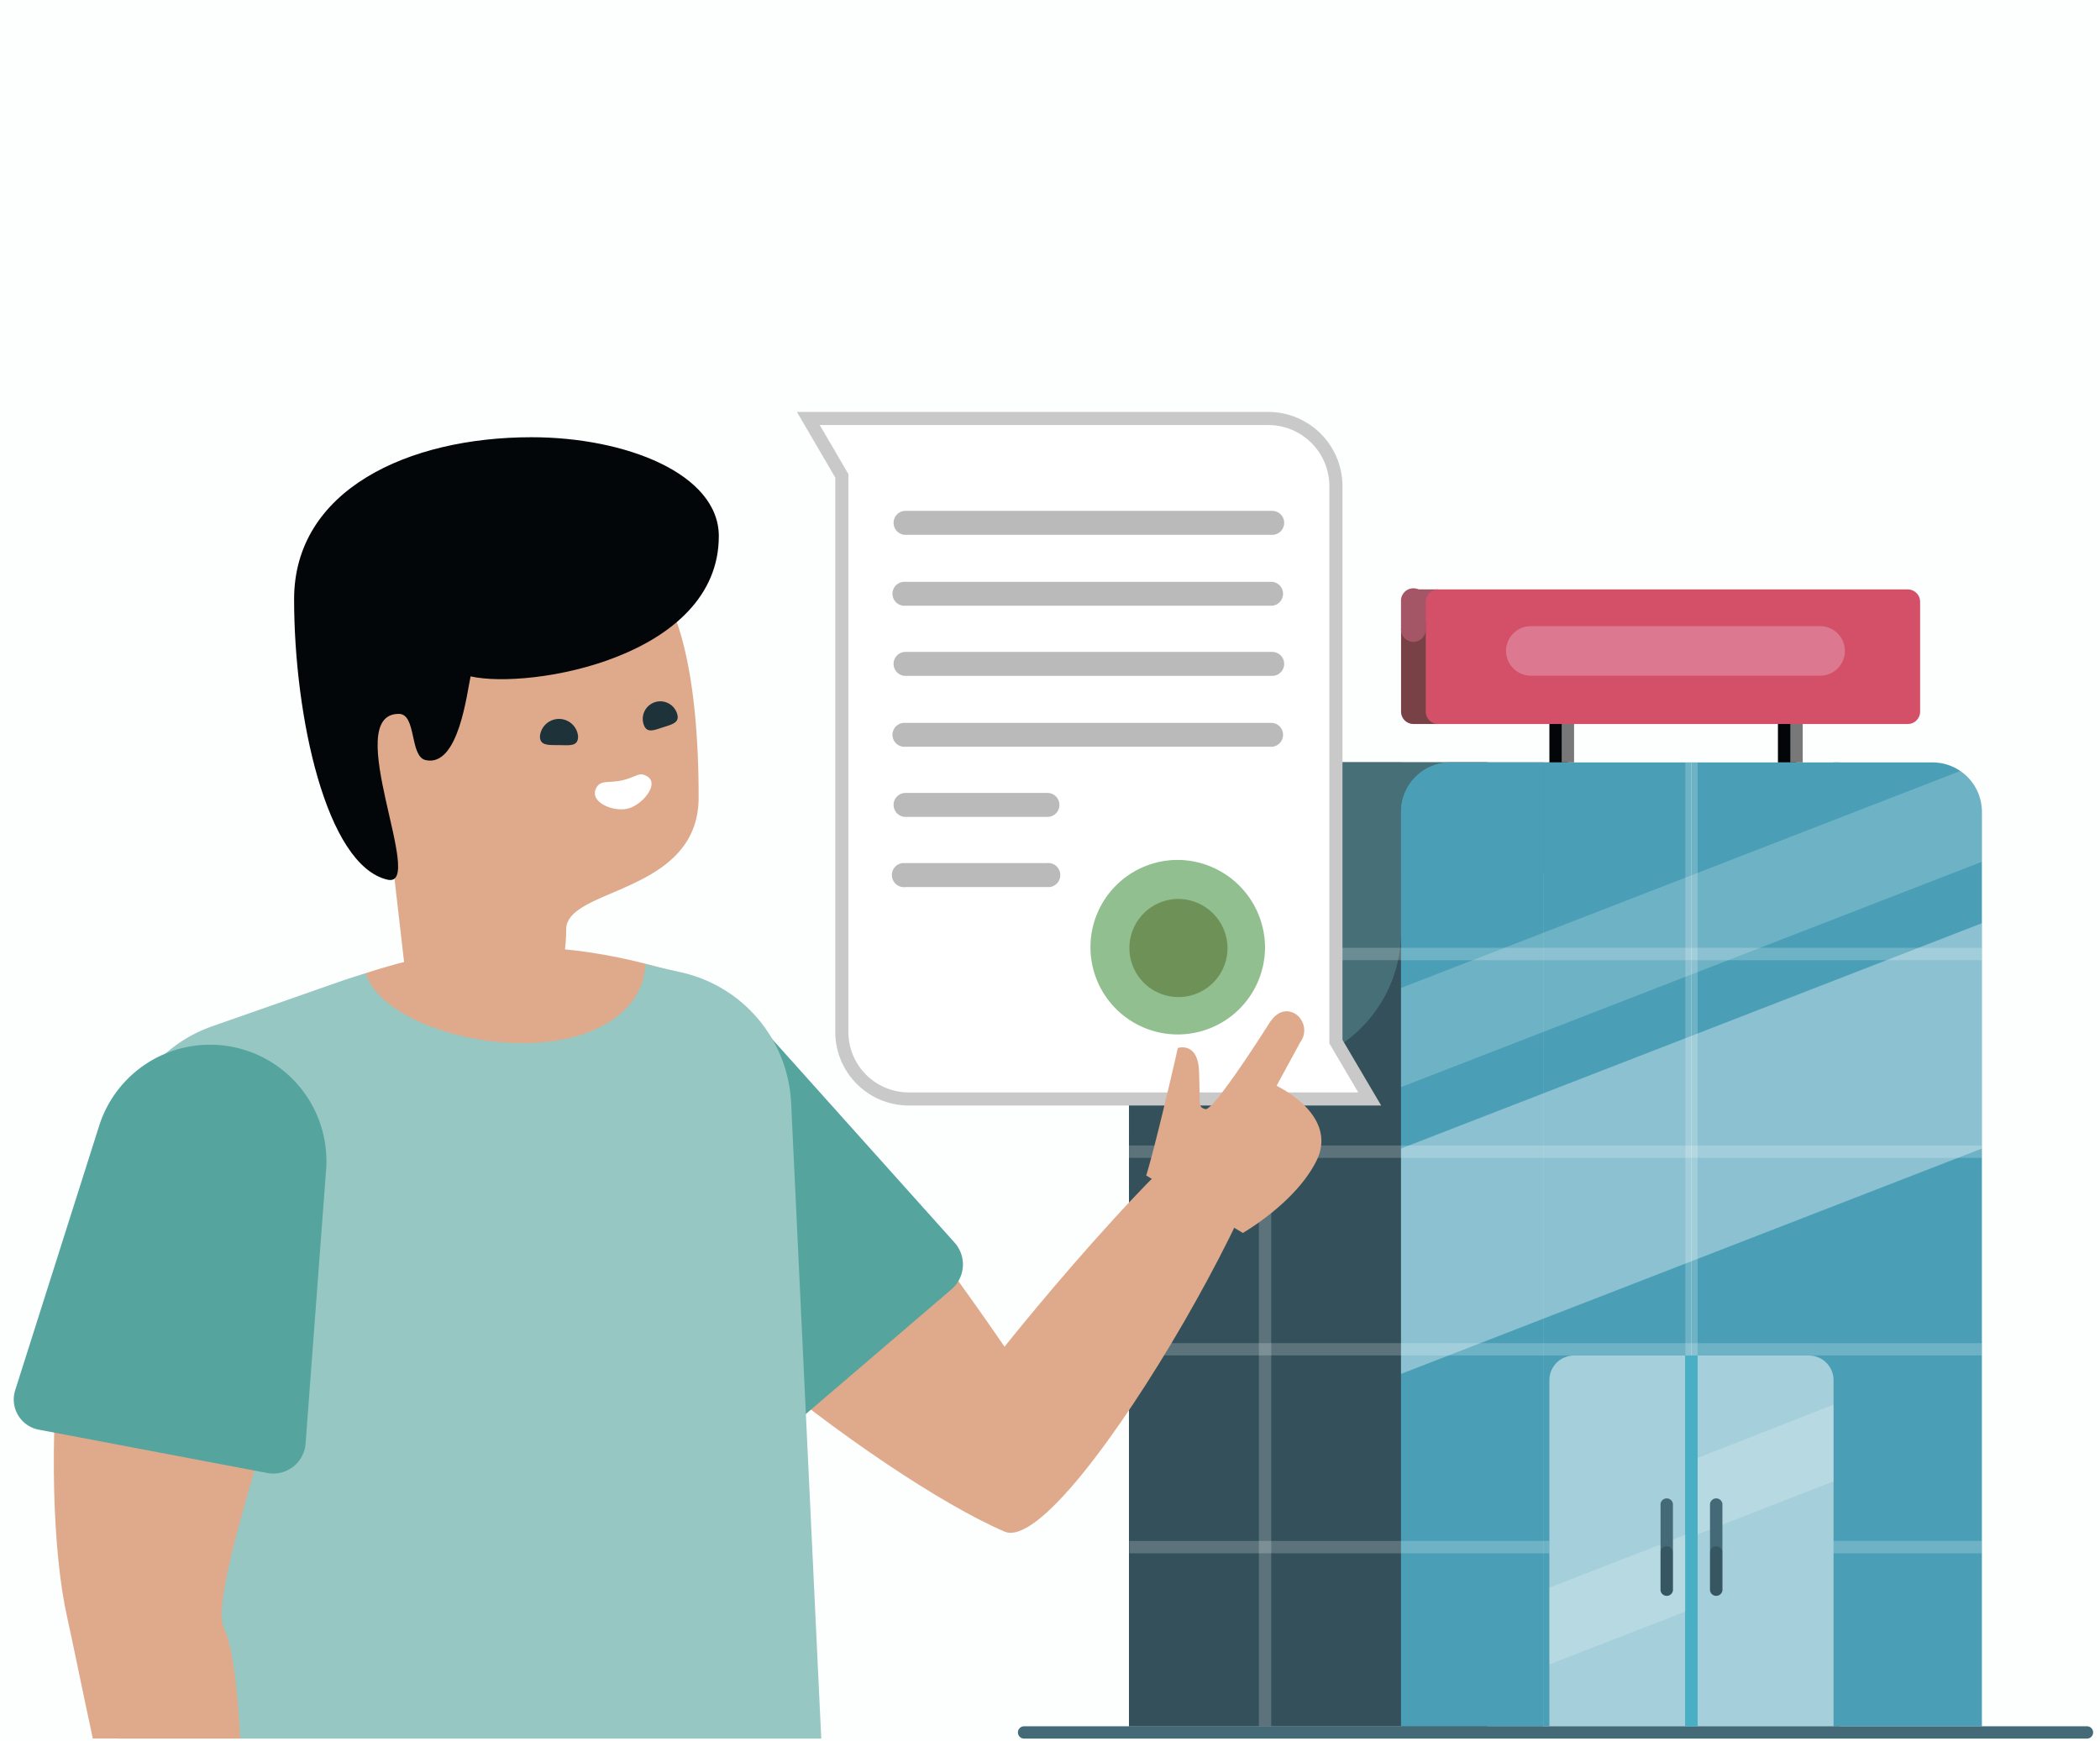 <svg id="Слой_1" data-name="Слой 1" xmlns="http://www.w3.org/2000/svg" viewBox="0 0 205 170"><defs><style>.cls-1{fill:#fdfefe;}.cls-2{fill:#33505b;}.cls-3{fill:#476f78;}.cls-4{fill:#4a9fb7;}.cls-20,.cls-26,.cls-5,.cls-6{fill:#fff;}.cls-5{fill-opacity:0.5;}.cls-17,.cls-6,.cls-9{opacity:0.2;isolation:isolate;}.cls-7{fill:#446a78;}.cls-8{fill:#49afc4;}.cls-10,.cls-9{fill:#020608;}.cls-11{fill:#787878;}.cls-12{fill:#774145;}.cls-13{fill:#a45566;}.cls-14{fill:#d44f68;}.cls-15{fill:#dc7990;}.cls-16{fill:#446875;}.cls-17{fill:#08090b;}.cls-18{fill:#c7854d;}.cls-19{fill:#e4c6a2;}.cls-20{stroke:#c9c9c9;stroke-miterlimit:10;stroke-width:1.28px;}.cls-21{fill:#b9bab9;}.cls-22{fill:#91bf8f;}.cls-23{fill:#6e9158;}.cls-24{fill:#deaa8b;}.cls-25{fill:#55a59e;}.cls-27{fill:#1e3239;}.cls-28{fill:#97c7c3;}</style></defs><title>prt4</title><rect class="cls-1" width="205" height="170"/><path class="cls-2" d="M110.39,79.13a4.83,4.83,0,0,1,4.83-4.83h30.16v94.11h-35Z" transform="translate(-0.17 0.14)"/><path class="cls-2" d="M110.39,79.13a4.83,4.83,0,0,1,4.83-4.83h30.16v94.11h-35Z" transform="translate(-0.17 0.14)"/><path class="cls-3" d="M110.39,79.13a4.83,4.83,0,0,1,4.83-4.83h21.72V91.19a13.28,13.28,0,0,1-26.55,0Z" transform="translate(-0.17 0.14)"/><path class="cls-3" d="M110.39,79.73a5.44,5.44,0,0,1,5.43-5.43h37.4a5.43,5.43,0,1,1,0,10.86h-37.4A5.44,5.44,0,0,1,110.39,79.73Z" transform="translate(-0.17 0.14)"/><path class="cls-4" d="M136.94,79.13a4.82,4.82,0,0,1,4.82-4.83h9.05v94.11H136.94Z" transform="translate(-0.17 0.14)"/><path class="cls-4" d="M150.81,74.3h14.48v94.11H150.81Z" transform="translate(-0.17 0.14)"/><path class="cls-4" d="M165.29,74.3h14.48v94.11H165.29Z" transform="translate(-0.17 0.14)"/><path class="cls-4" d="M179.16,74.3h9.66a4.82,4.82,0,0,1,4.82,4.83v89.28H179.16Z" transform="translate(-0.17 0.14)"/><path class="cls-5" d="M151.42,134.63a2.41,2.41,0,0,1,2.41-2.42h10.86v36.2H151.42Z" transform="translate(-0.17 0.14)"/><path class="cls-5" d="M165.89,132.21h10.86a2.41,2.41,0,0,1,2.41,2.42v33.78H165.89Z" transform="translate(-0.17 0.14)"/><path class="cls-6" d="M123.06,74.3h1.21v94.11h-1.21Z" transform="translate(-0.17 0.14)"/><path class="cls-4" d="M136.94,79.13a4.82,4.82,0,0,1,4.82-4.83h9.05v94.11H136.94Z" transform="translate(-0.17 0.14)"/><path class="cls-6" d="M193.64,92.4v1.21H110.39V92.4Z" transform="translate(-0.17 0.14)"/><path class="cls-6" d="M193.64,111.7v1.21H110.39V111.7Z" transform="translate(-0.17 0.14)"/><path class="cls-6" d="M193.64,131v1.2H110.39V131Z" transform="translate(-0.17 0.14)"/><path class="cls-6" d="M151.42,150.31v1.21h-41v-1.21Z" transform="translate(-0.17 0.14)"/><path class="cls-7" d="M203.9,168.41a.6.6,0,1,1,0,1.2H100.14a.6.6,0,0,1,0-1.2Z" transform="translate(-0.17 0.14)"/><path class="cls-6" d="M193.64,150.31v1.21H179.16v-1.21Z" transform="translate(-0.17 0.14)"/><path class="cls-6" d="M164.69,74.3h1.2v57.91h-1.2Z" transform="translate(-0.17 0.14)"/><path class="cls-8" d="M164.69,132.21h1.2v36.2h-1.2Z" transform="translate(-0.17 0.14)"/><path class="cls-6" d="M136.94,96.32l56.7-22V84l-56.7,22Z" transform="translate(-0.17 0.14)"/><path class="cls-6" d="M136.94,112l56.7-22v22l-56.7,22Z" transform="translate(-0.17 0.14)"/><path class="cls-6" d="M136.94,112l56.7-22v22l-56.7,22Z" transform="translate(-0.17 0.14)"/><path class="cls-6" d="M165.89,142.2,179.16,137v7.5l-13.27,5.17Z" transform="translate(-0.17 0.14)"/><path class="cls-6" d="M151.42,154.87l13.27-5.16v7.5l-13.27,5.16Z" transform="translate(-0.17 0.14)"/><path class="cls-7" d="M162.27,146.69a.61.61,0,0,1,1.21,0v8.45a.61.61,0,0,1-1.21,0Z" transform="translate(-0.17 0.14)"/><path class="cls-9" d="M162.27,151.52a.61.61,0,1,1,1.21,0v3.62a.61.61,0,0,1-1.21,0Z" transform="translate(-0.17 0.14)"/><path class="cls-7" d="M167.1,146.69a.61.61,0,0,1,1.21,0v8.45a.61.61,0,0,1-1.21,0Z" transform="translate(-0.17 0.14)"/><path class="cls-10" d="M151.42,68.67h1.8V74.3h-1.8Z" transform="translate(-0.17 0.14)"/><path class="cls-11" d="M152.62,68.67h1.21V74.3h-1.21Z" transform="translate(-0.17 0.14)"/><path class="cls-10" d="M173.73,68.67h1.81V74.3h-1.81Z" transform="translate(-0.17 0.14)"/><path class="cls-11" d="M174.94,68.67h1.21V74.3h-1.21Z" transform="translate(-0.17 0.14)"/><path class="cls-12" d="M136.94,58.62a1.21,1.21,0,0,1,1.2-1.21h2.42V70.55h-2.42a1.21,1.21,0,0,1-1.2-1.21Z" transform="translate(-0.17 0.14)"/><path class="cls-13" d="M136.94,58.62a1.21,1.21,0,1,1,2.41,0v2.59a1.21,1.21,0,1,1-2.41,0Z" transform="translate(-0.17 0.14)"/><path class="cls-13" d="M137.54,59a1.56,1.56,0,0,1,1.56-1.57h1.7a1.57,1.57,0,1,1,0,3.13h-1.7A1.56,1.56,0,0,1,137.54,59Z" transform="translate(-0.17 0.14)"/><path class="cls-14" d="M139.35,58.62a1.21,1.21,0,0,1,1.21-1.21H186.4a1.21,1.21,0,0,1,1.21,1.21V69.34a1.21,1.21,0,0,1-1.21,1.21H140.56a1.21,1.21,0,0,1-1.21-1.21Z" transform="translate(-0.17 0.14)"/><path class="cls-9" d="M167.1,151.52a.61.61,0,1,1,1.21,0v3.62a.61.61,0,0,1-1.21,0Z" transform="translate(-0.17 0.14)"/><path class="cls-15" d="M147.19,63.44A2.41,2.41,0,0,1,149.61,61H178a2.42,2.42,0,0,1,0,4.83H149.61A2.42,2.42,0,0,1,147.19,63.44Z" transform="translate(-0.17 0.14)"/><path class="cls-6" d="M122.65,96.11v1.4H105.84v-1.4Z" transform="translate(-0.17 0.14)"/><path class="cls-6" d="M90.44,86.7l15.4-6v8.71l-15.4,6Z" transform="translate(-0.17 0.14)"/><path class="cls-16" d="M86.16,91.91a.69.69,0,0,1,.78-.62.67.67,0,0,1,.62.62v9.8a.71.71,0,0,1-.78.63.67.67,0,0,1-.62-.63Z" transform="translate(-0.17 0.14)"/><path class="cls-17" d="M86.16,97.51a.69.69,0,0,1,.78-.62.67.67,0,0,1,.62.62v4.2a.71.71,0,0,1-.78.63.67.67,0,0,1-.62-.63Z" transform="translate(-0.17 0.14)"/><path class="cls-16" d="M91.76,91.91a.7.7,0,0,1,1.4,0v9.8a.7.7,0,1,1-1.4,0Z" transform="translate(-0.17 0.14)"/><path class="cls-17" d="M91.76,97.51a.7.7,0,1,1,1.4,0v4.2a.7.7,0,1,1-1.4,0Z" transform="translate(-0.17 0.14)"/><path class="cls-18" d="M130.74,70.05h0s-.47-.16-.55-.39v-.23c.08-.08.16-.16.24-.16s.15.08.23.08a1.2,1.2,0,0,1,.08.7Zm-.39-.55h-.08v.08c0,.08.23.24.39.24a.42.42,0,0,0-.16-.32Z" transform="translate(-0.17 0.14)"/><path class="cls-19" d="M128.09,43.52a.73.73,0,0,0-.78.78v5.37h1.87V44.76a1.05,1.05,0,0,0-.93-1.16Z" transform="translate(-0.17 0.14)"/><path class="cls-19" d="M127.24,49.28v2.33c0,.16.07.23.15.39l1.09,1.24c.08.16.31.16.47,0s.15-.15.08-.23a.27.27,0,0,0-.08-.23l-.78-1V50.29a.21.21,0,0,1,.23-.24.34.34,0,0,1,.31.24h0v.93a.37.37,0,0,0,.39.39.36.36,0,0,0,.39-.39V50l-.31-.78Z" transform="translate(-0.17 0.14)"/><path class="cls-20" d="M130.58,101.56V47.33A6.61,6.61,0,0,0,124,40.72H79.08l3.27,5.6v54.23a6.54,6.54,0,0,0,6.53,6.61h45Z" transform="translate(-0.17 0.14)"/><path class="cls-21" d="M124.36,52.08H88.57a1.17,1.17,0,1,1,0-2.34h35.79a1.17,1.17,0,0,1,0,2.34Z" transform="translate(-0.17 0.14)"/><path class="cls-21" d="M124.36,59H88.57a1.17,1.17,0,1,1,0-2.33h35.79a1.17,1.17,0,0,1,0,2.33Z" transform="translate(-0.17 0.14)"/><path class="cls-21" d="M124.36,65.85H88.57a1.17,1.17,0,1,1,0-2.34h35.79a1.17,1.17,0,0,1,0,2.34Z" transform="translate(-0.17 0.14)"/><path class="cls-21" d="M124.36,72.77H88.57a1.17,1.17,0,1,1,0-2.33h35.79a1.17,1.17,0,0,1,0,2.33Z" transform="translate(-0.17 0.14)"/><path class="cls-21" d="M102.42,79.62H88.57a1.17,1.17,0,1,1,0-2.34h13.85a1.17,1.17,0,0,1,0,2.34Z" transform="translate(-0.17 0.14)"/><path class="cls-21" d="M102.42,86.47H88.57a1.18,1.18,0,0,1-.31-2.34h14.08a1.18,1.18,0,0,1,.31,2.34Z" transform="translate(-0.17 0.14)"/><path class="cls-22" d="M123.66,92.38a8.52,8.52,0,1,1-8.56-8.56A8.57,8.57,0,0,1,123.66,92.38Z" transform="translate(-0.17 0.14)"/><path class="cls-23" d="M120,92.38a4.79,4.79,0,1,1-4.82-4.75h0A4.83,4.83,0,0,1,120,92.38Z" transform="translate(-0.17 0.14)"/><path class="cls-24" d="M98.23,149.4C86,144.14,56.78,121.68,58.31,113s9.2-13,15.73-10.34,24.19,28.69,24.19,28.69S118,106.47,124,106.47,104.55,152.12,98.23,149.4Z" transform="translate(-0.17 0.14)"/><path class="cls-25" d="M56.93,114.18a11.38,11.38,0,0,1,18.5-13l17.92,20a3.2,3.2,0,0,1-.3,4.57l-17.52,15a3.1,3.1,0,0,1-4.74-.88Z" transform="translate(-0.17 0.14)"/><path class="cls-24" d="M55.44,90.61c0,4.66-2,7.37-1.56,11.22l-15.49-1.12a11.87,11.87,0,0,0,1.24-6.8l-1.15-10S34,74.43,34,67.45C34,52,46,53.71,58.93,53.71c7.72,0,9.44,12.88,9.44,24C68.37,87.19,55.44,86.49,55.44,90.61Z" transform="translate(-0.17 0.14)"/><path class="cls-10" d="M70.34,52.21c0,11.8-18.37,15-24.23,13.69-.35,1.51-1.15,8.92-4.4,8.17-1.57-.37-.86-4.51-2.61-4.51-5.75,0,2.73,17.08-1.1,16.19-6-1.38-9.12-16-9.12-27.38C28.88,47.7,40,42.55,52.06,42.55,61.26,42.55,70.34,46.13,70.34,52.21Z" transform="translate(-0.17 0.14)"/><path class="cls-24" d="M64.94,94.43c-16-4.58-26.61-.86-36.92,3.44l2.58,2.57L52.06,115C59.79,110.74,77,97.87,64.94,94.43Z" transform="translate(-0.17 0.14)"/><path class="cls-26" d="M63.36,75.67c1.22.75-.51,2.8-1.9,3.14s-3.68-.57-3.14-1.9c.42-1,1.29-.53,2.68-.88S62.57,75.18,63.36,75.67Z" transform="translate(-0.17 0.14)"/><path class="cls-27" d="M63,70.58c.29.91,1,.58,1.9.29s1.66-.45,1.36-1.35A1.71,1.71,0,0,0,63,70.58Z" transform="translate(-0.17 0.14)"/><path class="cls-27" d="M56.6,71.77c0,1-.84.85-1.87.84s-1.87.07-1.85-.88a1.87,1.87,0,0,1,3.72,0Z" transform="translate(-0.17 0.14)"/><path class="cls-28" d="M63.17,94c-.13,4.28-4.54,7.71-12,7.71-6.95,0-14.14-3-15.29-6.81-.93.27-1.85.56-2.77.88l-12.24,4.29a13.72,13.72,0,0,0-9.19,13v56.54H80.34L77.4,107.56A13.74,13.74,0,0,0,66.59,94.78Z" transform="translate(-0.17 0.14)"/><path class="cls-24" d="M13.53,109.51c-7.9,3.86-9.73,35.43-6.77,48.41.21.93.53,2.47.94,4.43s.94,4.53,1.53,7.25H23.62c-.26-5.09-.79-9.21-1.58-10.73-1-2,1.49-10.46,4.15-19.47,2.83-9.58,5.84-19.75,4.95-23.26C29.43,109.31,21.44,105.65,13.53,109.51Z" transform="translate(-0.17 0.14)"/><path class="cls-25" d="M9.84,109.81A11.36,11.36,0,0,1,32,114.12L30,140.82a3.16,3.16,0,0,1-3.73,2.86L3.91,139.44a3,3,0,0,1-2.27-3.8Z" transform="translate(-0.17 0.14)"/><path class="cls-24" d="M117.22,104.53c.13,3.33-.12,3.39.61,3.62s5.37-7,6.2-8.32,1.76-1.44,2.56-1a1.93,1.93,0,0,1,.51,2.79l-2.31,4.25c2.63,1.35,5.57,4,3.87,7.37s-5.48,6-7.16,7l-9.44-5.61c.74-2.33,2.37-9.27,3.09-12.45C115.81,102,117.16,102.07,117.22,104.53Z" transform="translate(-0.17 0.14)"/></svg>